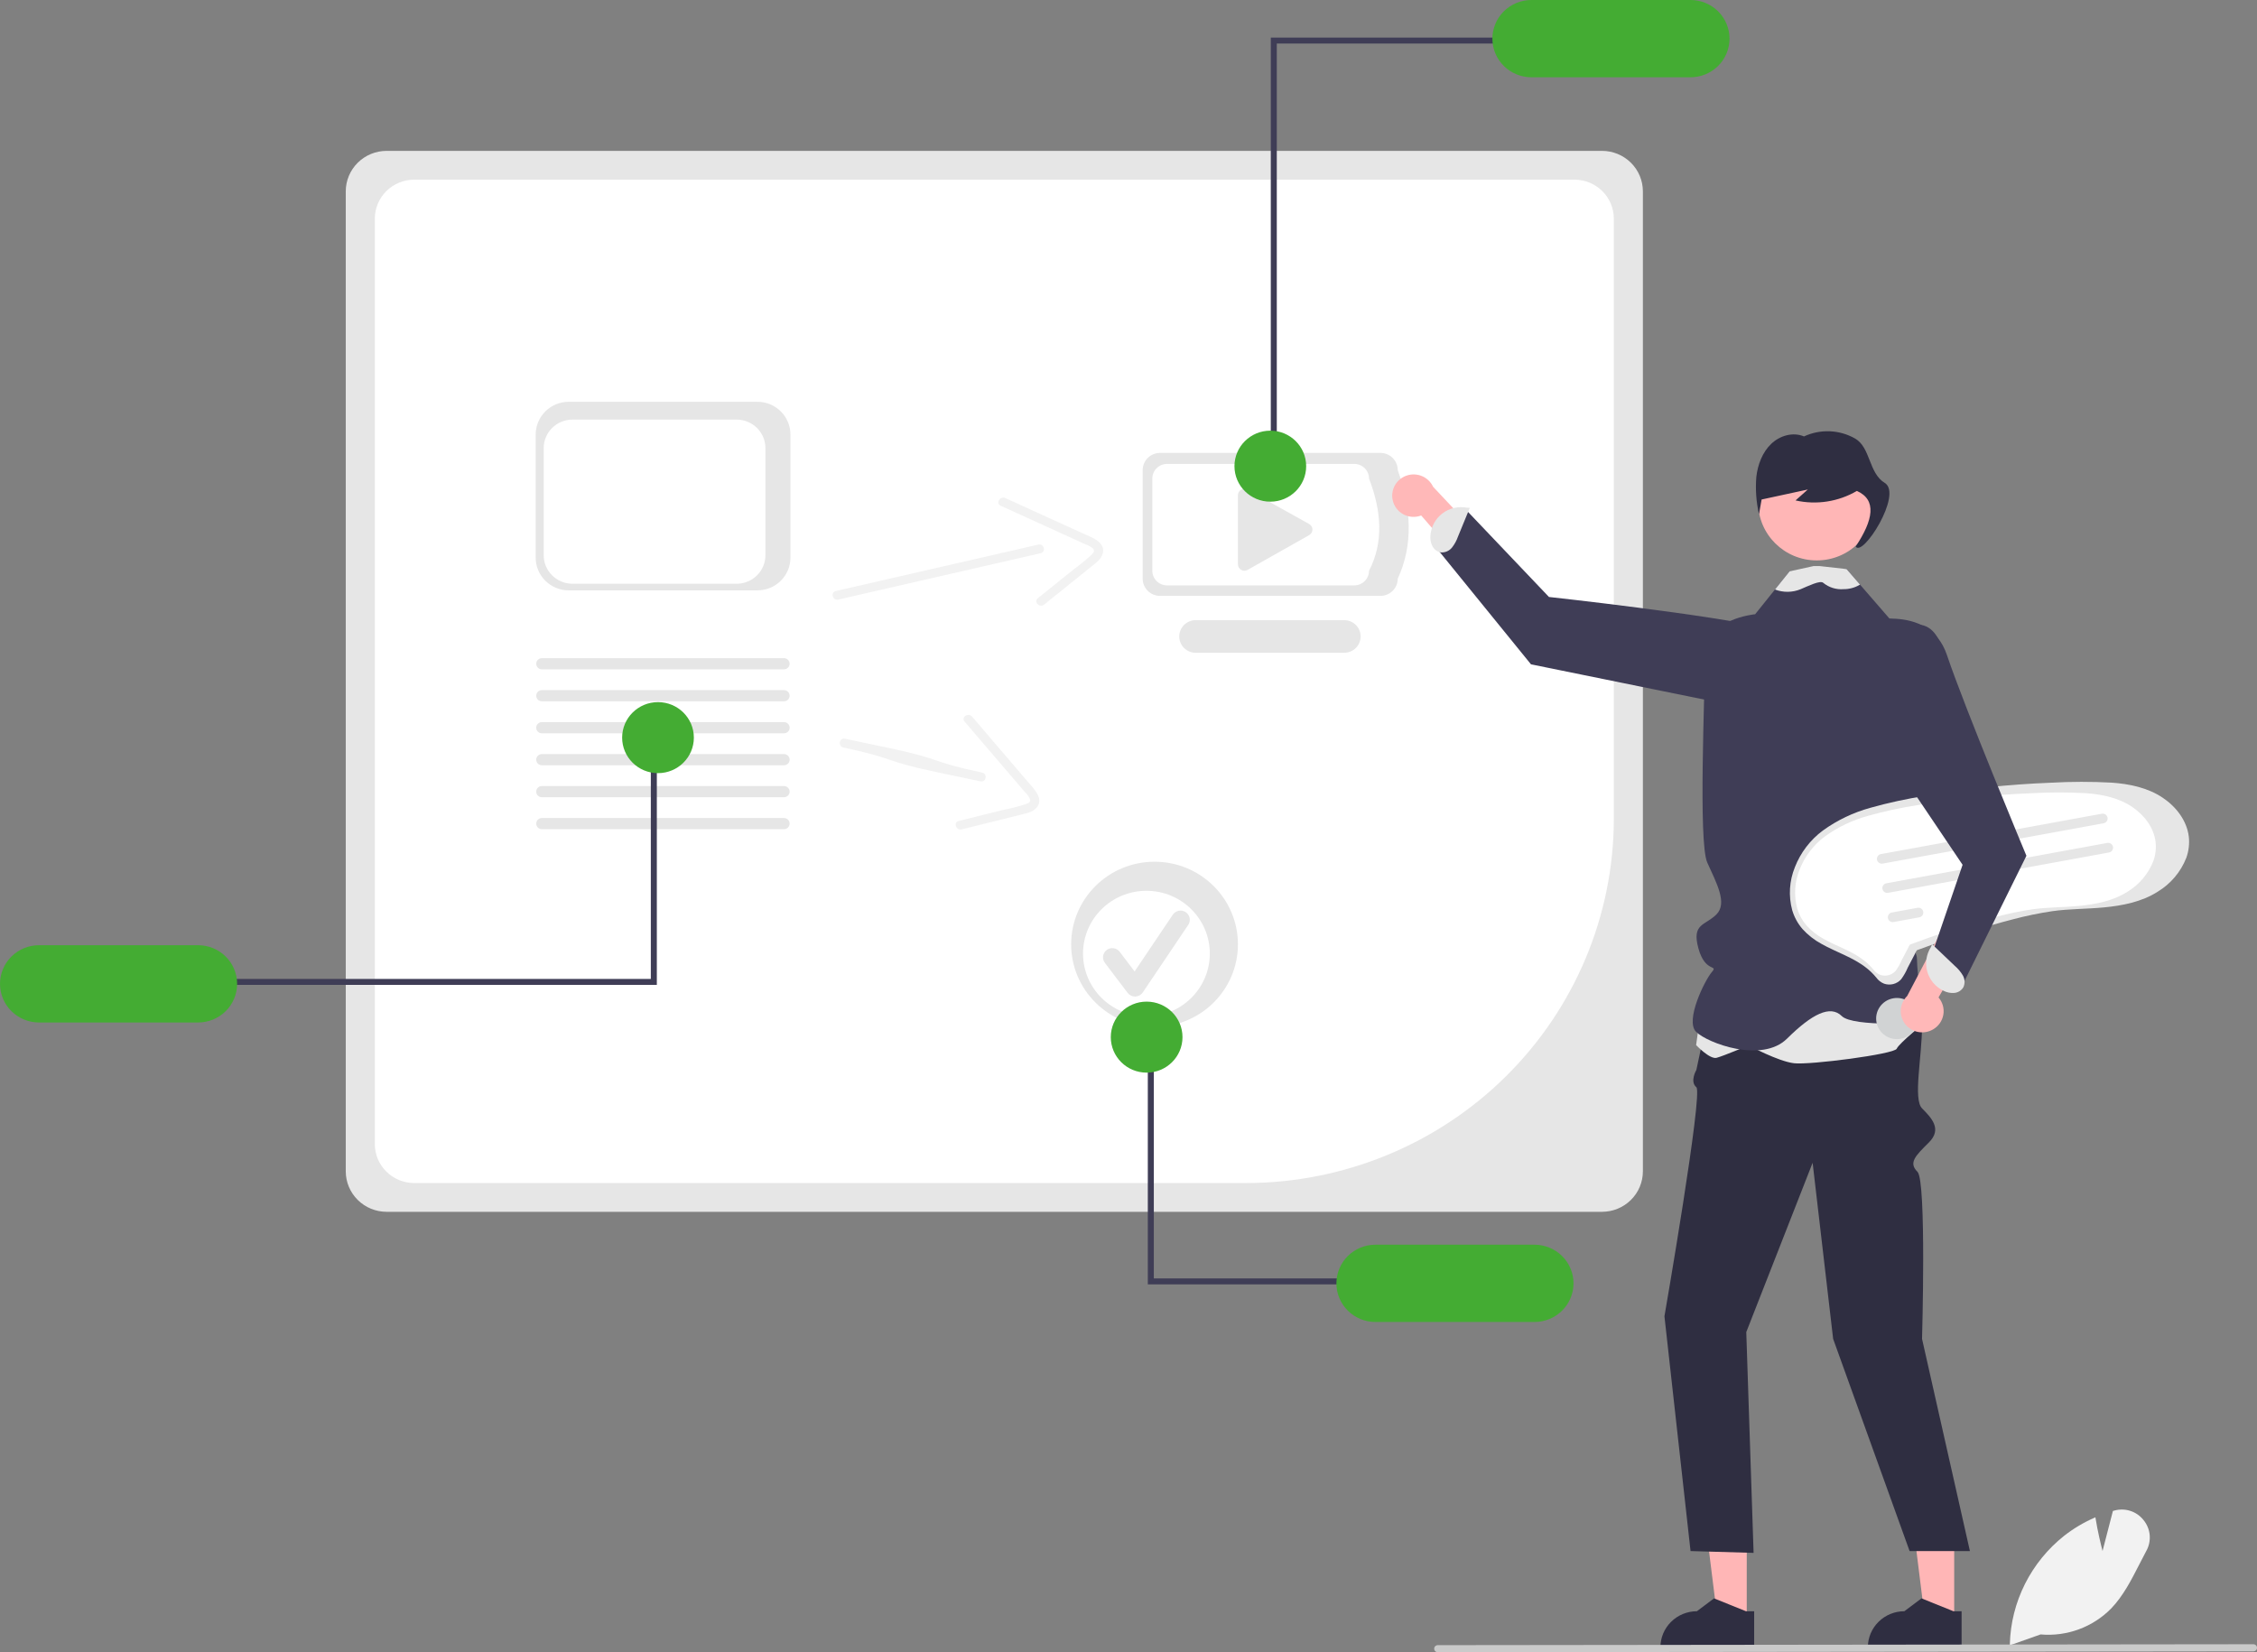 <svg width="433" height="317" viewBox="0 0 433 317" fill="none" xmlns="http://www.w3.org/2000/svg">
<rect x="0" y="0" width="433" height="317" fill="#808080" stroke="none"/>
<g clip-path="url(#clip0_94_390)">
<path d="M307.347 232.501H74.171C72.093 232.499 70.101 231.68 68.632 230.225C67.163 228.771 66.336 226.798 66.334 224.74V36.706C66.336 34.649 67.163 32.676 68.632 31.221C70.101 29.766 72.093 28.948 74.171 28.945H307.347C309.425 28.948 311.416 29.766 312.886 31.221C314.355 32.676 315.181 34.649 315.184 36.706V224.74C315.181 226.798 314.355 228.771 312.886 230.225C311.416 231.68 309.425 232.499 307.347 232.501Z" fill="#E6E6E6"/>
<path d="M79.458 34.469C77.456 34.471 75.538 35.26 74.123 36.661C72.707 38.063 71.911 39.963 71.909 41.945V219.506C71.912 221.487 72.708 223.388 74.123 224.789C75.538 226.19 77.457 226.979 79.458 226.981H239.058C257.763 226.96 275.696 219.592 288.922 206.493C302.149 193.394 309.589 175.634 309.61 157.11V41.945C309.608 39.963 308.812 38.063 307.396 36.661C305.981 35.26 304.063 34.472 302.061 34.469L79.458 34.469Z" fill="white"/>
<path d="M264.827 114.326H222.547C221.665 114.325 220.819 113.978 220.196 113.36C219.572 112.743 219.222 111.905 219.221 111.032V90.191C219.222 89.318 219.572 88.481 220.196 87.863C220.819 87.246 221.665 86.898 222.547 86.897H264.827C265.709 86.898 266.554 87.246 267.178 87.863C267.801 88.481 268.152 89.318 268.153 90.191C270.769 97.566 271.141 104.574 268.153 111.032C268.152 111.905 267.801 112.743 267.178 113.36C266.554 113.978 265.709 114.325 264.827 114.326Z" fill="#E6E6E6"/>
<path d="M259.818 112.312H223.896C223.147 112.311 222.429 112.016 221.899 111.491C221.369 110.967 221.071 110.255 221.07 109.513V91.807C221.071 91.065 221.369 90.354 221.899 89.829C222.429 89.305 223.147 89.009 223.896 89.008H259.818C260.567 89.009 261.285 89.305 261.815 89.829C262.345 90.354 262.643 91.065 262.643 91.807C265.068 98.113 265.458 104.08 262.643 109.513C262.643 110.255 262.345 110.967 261.815 111.491C261.285 112.016 260.567 112.311 259.818 112.312Z" fill="white"/>
<path d="M257.881 125.243H229.399C228.561 125.244 227.757 124.916 227.164 124.33C226.57 123.744 226.236 122.949 226.234 122.119C226.233 121.29 226.564 120.493 227.155 119.905C227.747 119.317 228.549 118.986 229.387 118.984H257.881C258.718 118.986 259.52 119.316 260.111 119.903C260.703 120.49 261.035 121.285 261.035 122.114C261.035 122.943 260.703 123.738 260.111 124.324C259.52 124.911 258.718 125.242 257.881 125.243Z" fill="#E6E6E6"/>
<path d="M238.731 93.79C238.403 93.791 238.089 93.92 237.858 94.15C237.626 94.379 237.496 94.691 237.495 95.015V108.28C237.495 108.494 237.552 108.705 237.66 108.89C237.768 109.076 237.923 109.23 238.11 109.338C238.297 109.446 238.509 109.503 238.725 109.504C238.942 109.504 239.154 109.449 239.342 109.343L251.165 102.667C251.355 102.56 251.513 102.405 251.622 102.217C251.732 102.03 251.789 101.817 251.789 101.601C251.788 101.384 251.73 101.172 251.619 100.985C251.508 100.798 251.349 100.644 251.159 100.538L239.337 93.948C239.152 93.844 238.943 93.79 238.731 93.79Z" fill="#E6E6E6"/>
<path d="M411.213 291.62C410.561 290.799 409.675 290.19 408.67 289.872C407.666 289.554 406.588 289.542 405.576 289.836L405.354 289.901L403.369 297.576C403.072 296.432 402.435 293.85 402.034 291.322L402 291.113L401.803 291.199C399.727 292.107 397.776 293.272 395.996 294.665C392.842 297.171 390.277 300.326 388.479 303.913C386.68 307.5 385.692 311.431 385.583 315.434L385.58 315.581L385.576 315.674L385.839 315.581L391.48 313.584C393.977 313.802 396.492 313.465 398.841 312.598C401.19 311.73 403.313 310.354 405.057 308.57C407.336 306.19 408.899 303.128 410.41 300.166C410.853 299.302 411.306 298.412 411.769 297.556C412.286 296.625 412.51 295.561 412.41 294.503C412.311 293.445 411.894 292.441 411.213 291.62Z" fill="#F2F2F2"/>
<path d="M267.17 95.89C267.284 96.471 267.524 97.021 267.875 97.5C268.226 97.979 268.678 98.376 269.201 98.663C269.723 98.95 270.303 99.12 270.899 99.161C271.495 99.203 272.093 99.114 272.65 98.901L289.508 118.323L291.642 111.153L274.93 93.385C274.507 92.481 273.765 91.761 272.842 91.363C271.92 90.965 270.883 90.915 269.926 91.224C268.97 91.533 268.161 92.179 267.653 93.039C267.145 93.899 266.973 94.913 267.17 95.89L267.17 95.89Z" fill="#FFB8B8"/>
<path d="M335.111 310.938H329.532L326.878 289.628H335.112L335.111 310.938Z" fill="#FFB6B6"/>
<path d="M334.961 309.134L329.005 306.734L328.834 306.665L325.546 309.134C323.689 309.134 321.908 309.865 320.595 311.165C319.282 312.465 318.544 314.229 318.544 316.068V316.293H336.531V309.134H334.961Z" fill="#2F2E41"/>
<path d="M374.908 310.938H369.329L366.675 289.628H374.909L374.908 310.938Z" fill="#FFB6B6"/>
<path d="M374.759 309.134L368.803 306.734L368.632 306.665L365.343 309.134C363.487 309.134 361.706 309.865 360.393 311.165C359.08 312.465 358.342 314.229 358.342 316.068V316.293H376.329V309.134H374.759Z" fill="#2F2E41"/>
<path d="M361.741 183.681C361.741 183.681 368.739 190.89 368.739 196.814C368.739 202.738 366.989 210.871 368.739 212.652C370.488 214.432 372.675 216.597 370.051 219.196C367.427 221.795 366.115 223.094 367.864 224.827C369.614 226.559 368.739 256.877 368.739 256.877L377.923 297.589H366.352L351.683 256.877L347.747 223.094L335.018 255.577L336.423 297.939L324.327 297.589L319.32 252.546C319.32 252.546 326.755 209.698 325.443 208.6C324.131 207.502 325.443 205.285 325.443 205.285L328.942 188.878L361.741 183.681Z" fill="#2F2E41"/>
<path d="M348.041 132.565C348.041 132.565 350.421 123.28 339.459 120.618C328.498 117.956 297.164 114.536 297.164 114.536L281.33 97.895L275.964 105.612L293.715 127.458L335.776 136.014L348.041 132.565Z" fill="#3F3D56"/>
<path d="M278.572 105.043C279.064 104.412 279.448 103.706 279.711 102.953L281.982 97.427L281.393 97.402C280.577 97.25 279.738 97.271 278.931 97.462C278.124 97.654 277.366 98.012 276.709 98.514C276.051 99.015 275.508 99.649 275.115 100.373C274.722 101.097 274.488 101.895 274.428 102.715C274.353 103.424 274.482 104.14 274.799 104.78C274.96 105.097 275.195 105.372 275.485 105.582C275.774 105.793 276.109 105.932 276.464 105.989C276.866 106.01 277.267 105.935 277.634 105.771C278.001 105.606 278.323 105.357 278.572 105.043Z" fill="#E6E6E6"/>
<path d="M326.708 191.091L325.396 200.51C325.396 200.51 328.02 203.3 329.332 202.952C330.644 202.603 335.455 200.572 335.455 200.572C335.455 200.572 341.14 203.649 344.202 203.998C347.263 204.347 363.444 202.254 363.882 201.207C364.319 200.161 369.402 196.064 369.402 196.064L367.38 184.114L326.708 191.091Z" fill="#E6E6E6"/>
<path d="M369.318 158.14C369.318 158.14 368.207 167.222 369.081 168.058C369.956 168.89 368.207 174.152 366.457 177.617C364.708 181.082 367.769 181.515 367.769 184.114C367.769 186.712 369.081 196.241 369.081 196.241C369.081 196.241 355.524 197.107 353.337 194.942C351.151 192.776 347.652 194.508 342.841 199.273C338.031 204.037 327.583 200.139 325.396 197.973C323.21 195.808 327.098 188.012 328.41 186.5C329.722 184.989 327.146 186.738 325.834 181.948C324.522 177.158 327.098 177.617 329.284 175.452C331.471 173.286 329.284 169.388 327.535 165.49C325.786 161.592 327.098 132.574 327.098 125.644C327.098 118.714 336.719 117.848 336.719 117.848L340.528 113.105L343.327 109.619L348.811 109.402L348.955 109.398L354.26 109.186L356.836 112.157L362.521 118.714L369.081 120.013C374.329 121.746 373.017 132.574 373.017 132.574L369.318 158.14Z" fill="#3F3D56"/>
<path d="M348.541 107.523C354.749 107.523 359.782 102.539 359.782 96.39C359.782 90.241 354.749 85.257 348.541 85.257C342.332 85.257 337.299 90.241 337.299 96.39C337.299 102.539 342.332 107.523 348.541 107.523Z" fill="#FFB6B6"/>
<path d="M361.575 92.645C358.483 90.767 358.879 85.857 355.9 84.142C354.419 83.297 352.754 82.818 351.047 82.747C349.339 82.676 347.639 83.015 346.092 83.734C343.994 82.845 341.48 83.555 339.801 85.16C338.122 86.765 337.214 89.134 336.946 91.516C336.752 93.909 336.926 96.317 337.46 98.659C337.627 97.718 337.794 96.777 337.961 95.836L346.823 93.918C346.038 94.616 345.254 95.314 344.469 96.012C348.483 96.917 352.694 96.265 356.237 94.19C360.095 95.903 359.396 99.749 356.009 104.855C357.322 107.02 365.098 94.785 361.575 92.645Z" fill="#2F2E41"/>
<path d="M356.835 112.157C356.81 112.177 356.784 112.196 356.757 112.213C355.83 112.76 354.77 113.045 353.691 113.036C352.279 113.153 350.877 112.717 349.786 111.823C349.213 111.286 346.934 112.421 345.439 113.049C343.87 113.693 342.111 113.713 340.527 113.105L343.326 109.619L347.939 108.606H349.091L354.26 109.186L356.835 112.157Z" fill="#E6E6E6"/>
<path d="M432.318 316.825L275.835 317C275.745 317 275.655 316.983 275.572 316.95C275.489 316.916 275.413 316.866 275.349 316.803C275.285 316.741 275.234 316.666 275.199 316.584C275.164 316.502 275.146 316.414 275.146 316.324C275.145 316.235 275.162 316.147 275.196 316.064C275.23 315.982 275.28 315.907 275.344 315.843C275.407 315.78 275.482 315.729 275.565 315.695C275.648 315.66 275.738 315.642 275.828 315.642H275.835L432.318 315.467C432.499 315.467 432.673 315.539 432.801 315.667C432.929 315.794 433 315.966 433 316.146C433 316.325 432.929 316.497 432.801 316.625C432.673 316.752 432.499 316.824 432.318 316.825Z" fill="#CACACA"/>
<path d="M244.95 88.789H243.799V7.215H289.092V8.355H244.95V88.789Z" fill="#3F3D56"/>
<path d="M324.318 0H293.798C291.813 0 289.909 0.781 288.505 2.171C287.101 3.562 286.312 5.447 286.312 7.414C286.312 9.38 287.101 11.265 288.505 12.656C289.909 14.046 291.813 14.827 293.798 14.827H324.318C326.303 14.827 328.207 14.046 329.611 12.656C331.015 11.265 331.804 9.38 331.804 7.414C331.804 5.447 331.015 3.562 329.611 2.171C328.207 0.781 326.303 0 324.318 0Z" fill="#44AC33"/>
<path d="M243.707 96.252C247.506 96.252 250.586 93.202 250.586 89.439C250.586 85.677 247.506 82.627 243.707 82.627C239.908 82.627 236.828 85.677 236.828 89.439C236.828 93.202 239.908 96.252 243.707 96.252Z" fill="#44AC33"/>
<path d="M160.814 115.038L190.992 108.122L199.654 106.137C200.737 105.889 200.287 104.237 199.203 104.485L169.026 111.401L160.364 113.386C159.28 113.634 159.73 115.286 160.814 115.038H160.814Z" fill="#F2F2F2"/>
<path d="M191.976 97.027L208.131 104.387C208.683 104.576 209.199 104.853 209.66 105.207C210.106 105.639 209.781 106.055 209.417 106.432C208.33 107.437 207.182 108.376 205.979 109.243L199.096 114.784C198.232 115.48 199.451 116.694 200.307 116.005L206.302 111.178L209.299 108.765C210.148 108.081 211.182 107.383 211.523 106.294C212.24 104.006 209.411 103.096 207.838 102.38L200.803 99.175L192.856 95.554C191.854 95.098 190.967 96.567 191.976 97.027Z" fill="#F2F2F2"/>
<path d="M414.913 153.053C412.035 151.121 408.539 150.403 405.121 150.159C401.237 149.95 397.344 149.954 393.46 150.173C389.425 150.331 385.399 150.62 381.381 151.04C377.368 151.461 373.372 152.012 369.394 152.693C365.831 153.243 362.306 154.007 358.838 154.982C355.555 155.881 352.463 157.36 349.71 159.347C347.293 161.147 345.435 163.582 344.346 166.376C343.277 168.996 343.095 171.889 343.828 174.62C344.218 175.946 344.887 177.176 345.79 178.23C346.834 179.385 348.07 180.355 349.446 181.096C352.301 182.711 355.536 183.681 358.118 185.748C358.799 186.289 359.419 186.9 359.969 187.572C360.343 188.091 360.859 188.493 361.457 188.73C362.023 188.926 362.635 188.952 363.216 188.804C363.797 188.655 364.32 188.34 364.721 187.898C365.238 187.197 365.669 186.438 366.005 185.636L367.367 183.033C367.459 182.806 367.573 182.588 367.708 182.383C367.81 182.262 367.628 182.385 367.662 182.353C367.682 182.336 367.721 182.336 367.743 182.322C367.856 182.267 367.973 182.222 368.095 182.189C369.355 181.713 370.62 181.252 371.892 180.806C376.584 179.15 381.334 177.623 386.158 176.387C388.64 175.727 391.158 175.206 393.699 174.824C396.99 174.36 400.332 174.414 403.638 174.097C407.198 173.755 410.871 173.041 413.923 171.1C416.447 169.581 418.392 167.276 419.452 164.546C419.912 163.245 420.07 161.858 419.914 160.488C419.517 157.389 417.472 154.772 414.913 153.053Z" fill="#E6E6E6"/>
<path d="M409.023 154.795C406.423 153.049 403.263 152.4 400.175 152.18C396.664 151.99 393.146 151.995 389.636 152.192C385.99 152.335 382.352 152.596 378.721 152.976C375.095 153.356 371.484 153.854 367.888 154.47C364.669 154.966 361.484 155.657 358.349 156.537C355.383 157.351 352.588 158.687 350.101 160.482C347.917 162.109 346.238 164.309 345.253 166.834C344.287 169.202 344.123 171.816 344.785 174.284C345.138 175.483 345.742 176.594 346.558 177.546C347.502 178.591 348.619 179.467 349.862 180.136C352.442 181.595 355.365 182.473 357.699 184.341C358.314 184.829 358.875 185.381 359.372 185.988C359.709 186.457 360.176 186.821 360.716 187.035C361.228 187.212 361.781 187.235 362.306 187.101C362.831 186.968 363.304 186.683 363.666 186.283C364.133 185.65 364.523 184.963 364.826 184.239L366.057 181.887C366.14 181.681 366.243 181.484 366.365 181.299C366.457 181.19 366.293 181.301 366.324 181.272C366.341 181.257 366.377 181.257 366.397 181.245C366.499 181.194 366.605 181.154 366.715 181.124C367.853 180.694 368.997 180.277 370.146 179.874C374.387 178.378 378.678 176.998 383.038 175.881C385.281 175.285 387.556 174.813 389.853 174.469C392.827 174.049 395.846 174.098 398.834 173.811C402.051 173.502 405.37 172.857 408.129 171.103C410.41 169.73 412.167 167.648 413.125 165.18C413.541 164.005 413.683 162.751 413.542 161.513C413.184 158.713 411.336 156.348 409.023 154.795Z" fill="white"/>
<path d="M403.576 157.948L361.193 165.69C361.072 165.713 360.948 165.712 360.827 165.687C360.706 165.662 360.591 165.614 360.49 165.545C360.388 165.476 360.3 165.388 360.233 165.286C360.165 165.183 360.119 165.069 360.096 164.949C360.073 164.829 360.075 164.705 360.1 164.586C360.126 164.466 360.175 164.353 360.245 164.252C360.315 164.151 360.404 164.065 360.507 163.999C360.611 163.932 360.726 163.886 360.848 163.864L360.853 163.863L403.235 156.122C403.357 156.1 403.481 156.101 403.601 156.127C403.722 156.152 403.836 156.201 403.937 156.27C404.039 156.339 404.125 156.428 404.192 156.53C404.259 156.632 404.305 156.747 404.328 156.867C404.35 156.987 404.348 157.11 404.323 157.229C404.297 157.348 404.248 157.461 404.178 157.562C404.108 157.662 404.019 157.748 403.916 157.814C403.812 157.881 403.697 157.926 403.576 157.948V157.948Z" fill="#E6E6E6"/>
<path d="M404.619 163.554L362.237 171.295C362.116 171.318 361.991 171.317 361.871 171.292C361.75 171.268 361.635 171.219 361.533 171.15C361.431 171.082 361.344 170.994 361.277 170.891C361.209 170.789 361.163 170.674 361.14 170.554C361.117 170.434 361.119 170.311 361.144 170.191C361.17 170.072 361.219 169.958 361.289 169.858C361.358 169.757 361.448 169.671 361.551 169.604C361.655 169.538 361.77 169.492 361.892 169.47L361.897 169.469L404.279 161.728C404.4 161.705 404.525 161.707 404.645 161.733C404.765 161.758 404.88 161.807 404.981 161.876C405.083 161.945 405.169 162.033 405.236 162.136C405.303 162.238 405.349 162.352 405.371 162.472C405.394 162.592 405.392 162.715 405.366 162.835C405.341 162.954 405.291 163.067 405.222 163.167C405.152 163.268 405.063 163.354 404.959 163.42C404.856 163.486 404.741 163.532 404.619 163.554Z" fill="#E6E6E6"/>
<path d="M368.22 175.999L363.281 176.901C363.037 176.945 362.785 176.891 362.581 176.751C362.377 176.611 362.237 176.397 362.192 176.155C362.147 175.914 362.201 175.664 362.341 175.462C362.482 175.259 362.697 175.12 362.941 175.074L367.88 174.172C368.124 174.128 368.376 174.182 368.581 174.322C368.785 174.461 368.925 174.676 368.97 174.917C369.015 175.159 368.961 175.409 368.821 175.612C368.68 175.814 368.464 175.953 368.22 175.999Z" fill="#E6E6E6"/>
<path d="M364.643 199.303C366.807 198.907 368.238 196.849 367.839 194.705C367.44 192.561 365.361 191.144 363.197 191.539C361.032 191.935 359.601 193.993 360 196.137C360.399 198.281 362.478 199.698 364.643 199.303Z" fill="#D1D3D4"/>
<path d="M145.307 113.27H109.106C107.426 113.268 105.815 112.606 104.626 111.43C103.438 110.253 102.77 108.657 102.768 106.993V83.365C102.77 81.7 103.438 80.105 104.626 78.928C105.815 77.751 107.426 77.089 109.106 77.087H145.307C146.987 77.089 148.599 77.751 149.787 78.928C150.975 80.105 151.644 81.7 151.646 83.365V106.993C151.644 108.657 150.975 110.253 149.787 111.43C148.599 112.606 146.987 113.268 145.307 113.27Z" fill="#E6E6E6"/>
<path d="M141.329 111.997H109.823C108.361 111.996 106.959 111.42 105.924 110.395C104.89 109.371 104.308 107.982 104.307 106.534V85.97C104.308 84.522 104.89 83.133 105.924 82.109C106.959 81.085 108.361 80.508 109.823 80.507H141.329C142.792 80.508 144.194 81.085 145.228 82.109C146.262 83.133 146.844 84.522 146.846 85.97V106.534C146.844 107.982 146.262 109.371 145.228 110.395C144.194 111.42 142.792 111.996 141.329 111.997Z" fill="white"/>
<path d="M150.406 134.558H103.955C103.668 134.557 103.393 134.444 103.191 134.243C102.988 134.041 102.874 133.769 102.874 133.485C102.874 133.2 102.988 132.928 103.191 132.726C103.393 132.525 103.668 132.412 103.955 132.411H150.406C150.693 132.412 150.968 132.525 151.17 132.726C151.373 132.928 151.487 133.2 151.487 133.485C151.487 133.769 151.373 134.041 151.17 134.243C150.968 134.444 150.693 134.557 150.406 134.558Z" fill="#E6E6E6"/>
<path d="M150.406 128.424H103.955C103.668 128.423 103.393 128.31 103.191 128.109C102.988 127.908 102.874 127.635 102.874 127.351C102.874 127.066 102.988 126.794 103.191 126.593C103.393 126.391 103.668 126.278 103.955 126.277H150.406C150.693 126.278 150.968 126.391 151.17 126.593C151.373 126.794 151.487 127.066 151.487 127.351C151.487 127.635 151.373 127.908 151.17 128.109C150.968 128.31 150.693 128.423 150.406 128.424Z" fill="#E6E6E6"/>
<path d="M150.406 140.691H103.956C103.668 140.691 103.393 140.578 103.19 140.377C102.986 140.176 102.872 139.903 102.872 139.618C102.872 139.333 102.986 139.06 103.19 138.859C103.393 138.658 103.668 138.545 103.956 138.545H150.406C150.694 138.545 150.969 138.658 151.172 138.859C151.376 139.06 151.49 139.333 151.49 139.618C151.49 139.903 151.376 140.176 151.172 140.377C150.969 140.578 150.694 140.691 150.406 140.691Z" fill="#E6E6E6"/>
<path d="M150.406 146.825H103.956C103.668 146.825 103.393 146.712 103.19 146.511C102.986 146.309 102.872 146.036 102.872 145.752C102.872 145.467 102.986 145.194 103.19 144.993C103.393 144.791 103.668 144.678 103.956 144.678H150.406C150.694 144.678 150.969 144.791 151.172 144.993C151.376 145.194 151.49 145.467 151.49 145.752C151.49 146.036 151.376 146.309 151.172 146.511C150.969 146.712 150.694 146.825 150.406 146.825Z" fill="#E6E6E6"/>
<path d="M150.406 152.959H103.956C103.668 152.959 103.393 152.845 103.19 152.644C102.986 152.443 102.872 152.17 102.872 151.885C102.872 151.6 102.986 151.327 103.19 151.126C103.393 150.925 103.668 150.812 103.956 150.812H150.406C150.694 150.812 150.969 150.925 151.172 151.126C151.376 151.327 151.49 151.6 151.49 151.885C151.49 152.17 151.376 152.443 151.172 152.644C150.969 152.845 150.694 152.959 150.406 152.959Z" fill="#E6E6E6"/>
<path d="M150.406 159.092H103.955C103.668 159.091 103.393 158.978 103.191 158.777C102.988 158.576 102.874 158.303 102.874 158.019C102.874 157.734 102.988 157.462 103.191 157.261C103.393 157.059 103.668 156.946 103.955 156.945H150.406C150.693 156.946 150.968 157.059 151.17 157.261C151.373 157.462 151.487 157.734 151.487 158.019C151.487 158.303 151.373 158.576 151.17 158.777C150.968 158.978 150.693 159.091 150.406 159.092Z" fill="#E6E6E6"/>
<path d="M124.859 145.025H126.011V188.961H42.712V187.821H124.859V145.025Z" fill="#3F3D56"/>
<path d="M7.486 196.176H38.005C39.99 196.176 41.895 195.395 43.298 194.004C44.702 192.614 45.491 190.728 45.491 188.762C45.491 186.796 44.702 184.91 43.298 183.52C41.895 182.13 39.99 181.349 38.005 181.349H7.486C5.5 181.349 3.596 182.13 2.193 183.52C0.789 184.91 0 186.796 0 188.762C0 190.728 0.789 192.614 2.193 194.004C3.596 195.395 5.5 196.176 7.486 196.176Z" fill="#44AC33"/>
<path d="M126.236 148.336C130.035 148.336 133.115 145.286 133.115 141.524C133.115 137.761 130.035 134.711 126.236 134.711C122.437 134.711 119.357 137.761 119.357 141.524C119.357 145.286 122.437 148.336 126.236 148.336Z" fill="#44AC33"/>
<path d="M161.791 143.417C171.89 145.542 169.321 145.957 179.421 148.083L188.117 149.913C189.205 150.142 189.503 148.457 188.415 148.228C178.315 146.102 180.884 145.687 170.785 143.562L162.088 141.731C161 141.502 160.702 143.188 161.791 143.417H161.791Z" fill="#F2F2F2"/>
<path d="M185.052 138.442L196.547 151.88C196.965 152.282 197.315 152.749 197.582 153.263C197.801 153.842 197.329 154.083 196.838 154.271C195.424 154.727 193.982 155.097 192.522 155.378L183.918 157.515C182.838 157.784 183.424 159.394 184.494 159.128L191.988 157.267L195.734 156.336C196.796 156.072 198.031 155.873 198.805 155.029C200.432 153.256 198.257 151.246 197.139 149.938L192.133 144.087L186.479 137.476C185.766 136.643 184.334 137.603 185.052 138.443V138.442Z" fill="#F2F2F2"/>
<path d="M221.497 197.017C230.331 197.017 237.493 189.924 237.493 181.175C237.493 172.425 230.331 165.332 221.497 165.332C212.662 165.332 205.5 172.425 205.5 181.175C205.5 189.924 212.662 197.017 221.497 197.017Z" fill="#E6E6E6"/>
<path d="M219.938 194.997C226.654 194.997 232.099 189.605 232.099 182.953C232.099 176.302 226.654 170.909 219.938 170.909C213.221 170.909 207.776 176.302 207.776 182.953C207.776 189.605 213.221 194.997 219.938 194.997Z" fill="white"/>
<path d="M217.755 191.199C217.479 191.199 217.207 191.135 216.959 191.013C216.712 190.89 216.498 190.713 216.332 190.494L211.968 184.731C211.827 184.546 211.725 184.335 211.667 184.111C211.609 183.887 211.596 183.654 211.629 183.425C211.662 183.196 211.74 182.975 211.859 182.776C211.978 182.577 212.136 182.403 212.322 182.264C212.509 182.125 212.722 182.024 212.948 181.966C213.175 181.909 213.41 181.896 213.641 181.928C213.873 181.961 214.095 182.039 214.297 182.156C214.498 182.274 214.673 182.43 214.814 182.615L214.815 182.617L217.67 186.386L225.003 175.493C225.133 175.3 225.299 175.134 225.493 175.005C225.688 174.876 225.906 174.786 226.135 174.741C226.364 174.695 226.6 174.695 226.83 174.74C227.059 174.785 227.277 174.874 227.472 175.002C227.667 175.131 227.834 175.296 227.964 175.488C228.094 175.681 228.184 175.897 228.23 176.124C228.276 176.351 228.276 176.585 228.23 176.812C228.185 177.039 228.094 177.255 227.964 177.448L219.236 190.414C219.078 190.649 218.866 190.842 218.617 190.979C218.368 191.115 218.089 191.19 217.805 191.198C217.788 191.199 217.772 191.199 217.755 191.199Z" fill="#E6E6E6"/>
<path d="M370.867 197.495C371.382 197.195 371.825 196.787 372.163 196.299C372.502 195.812 372.728 195.257 372.827 194.673C372.925 194.089 372.893 193.491 372.733 192.921C372.573 192.351 372.289 191.823 371.9 191.373L384.745 169.145L377.208 169.551L365.888 191.091C365.169 191.788 364.733 192.721 364.662 193.715C364.592 194.709 364.892 195.694 365.506 196.483C366.119 197.272 367.004 197.811 367.992 197.998C368.98 198.184 370.003 198.006 370.867 197.495H370.867Z" fill="#FFB8B8"/>
<path d="M356.4 119.58C356.4 119.58 370.004 115.249 373.503 125.644C377.001 136.039 388.763 164.191 388.763 164.191L376.127 189.744L370.441 183.681L376.518 165.923L359.024 139.937L356.4 119.58Z" fill="#3F3D56"/>
<path d="M376.56 187.135C376.151 186.449 375.631 185.833 375.022 185.312L370.682 181.175L370.44 181.708C369.995 182.402 369.704 183.181 369.584 183.994C369.464 184.808 369.52 185.637 369.746 186.428C369.973 187.219 370.366 187.953 370.899 188.583C371.432 189.213 372.094 189.724 372.84 190.083C373.478 190.415 374.197 190.562 374.915 190.508C375.272 190.477 375.617 190.363 375.921 190.174C376.226 189.986 376.481 189.729 376.666 189.424C376.835 189.062 376.913 188.665 376.895 188.267C376.877 187.868 376.762 187.48 376.56 187.135Z" fill="#E6E6E6"/>
<path d="M221.358 202.488H220.206V246.424H259.165V245.283H221.358V202.488Z" fill="#3F3D56"/>
<path d="M301.877 246.225C301.875 244.259 301.086 242.375 299.682 240.985C298.279 239.595 296.376 238.813 294.391 238.811H263.872C261.886 238.811 259.982 239.592 258.578 240.983C257.174 242.373 256.386 244.259 256.386 246.225C256.386 248.191 257.174 250.077 258.578 251.467C259.982 252.857 261.886 253.639 263.872 253.639H294.391C296.376 253.637 298.279 252.855 299.682 251.465C301.086 250.075 301.875 248.191 301.877 246.225Z" fill="#44AC33"/>
<path d="M219.98 205.799C223.78 205.799 226.859 202.749 226.859 198.986C226.859 195.224 223.78 192.174 219.98 192.174C216.181 192.174 213.102 195.224 213.102 198.986C213.102 202.749 216.181 205.799 219.98 205.799Z" fill="#44AC33"/>
</g>
<defs>
<clipPath id="clip0_94_390">
<rect width="433" height="317" fill="white"/>
</clipPath>
</defs>
</svg>
